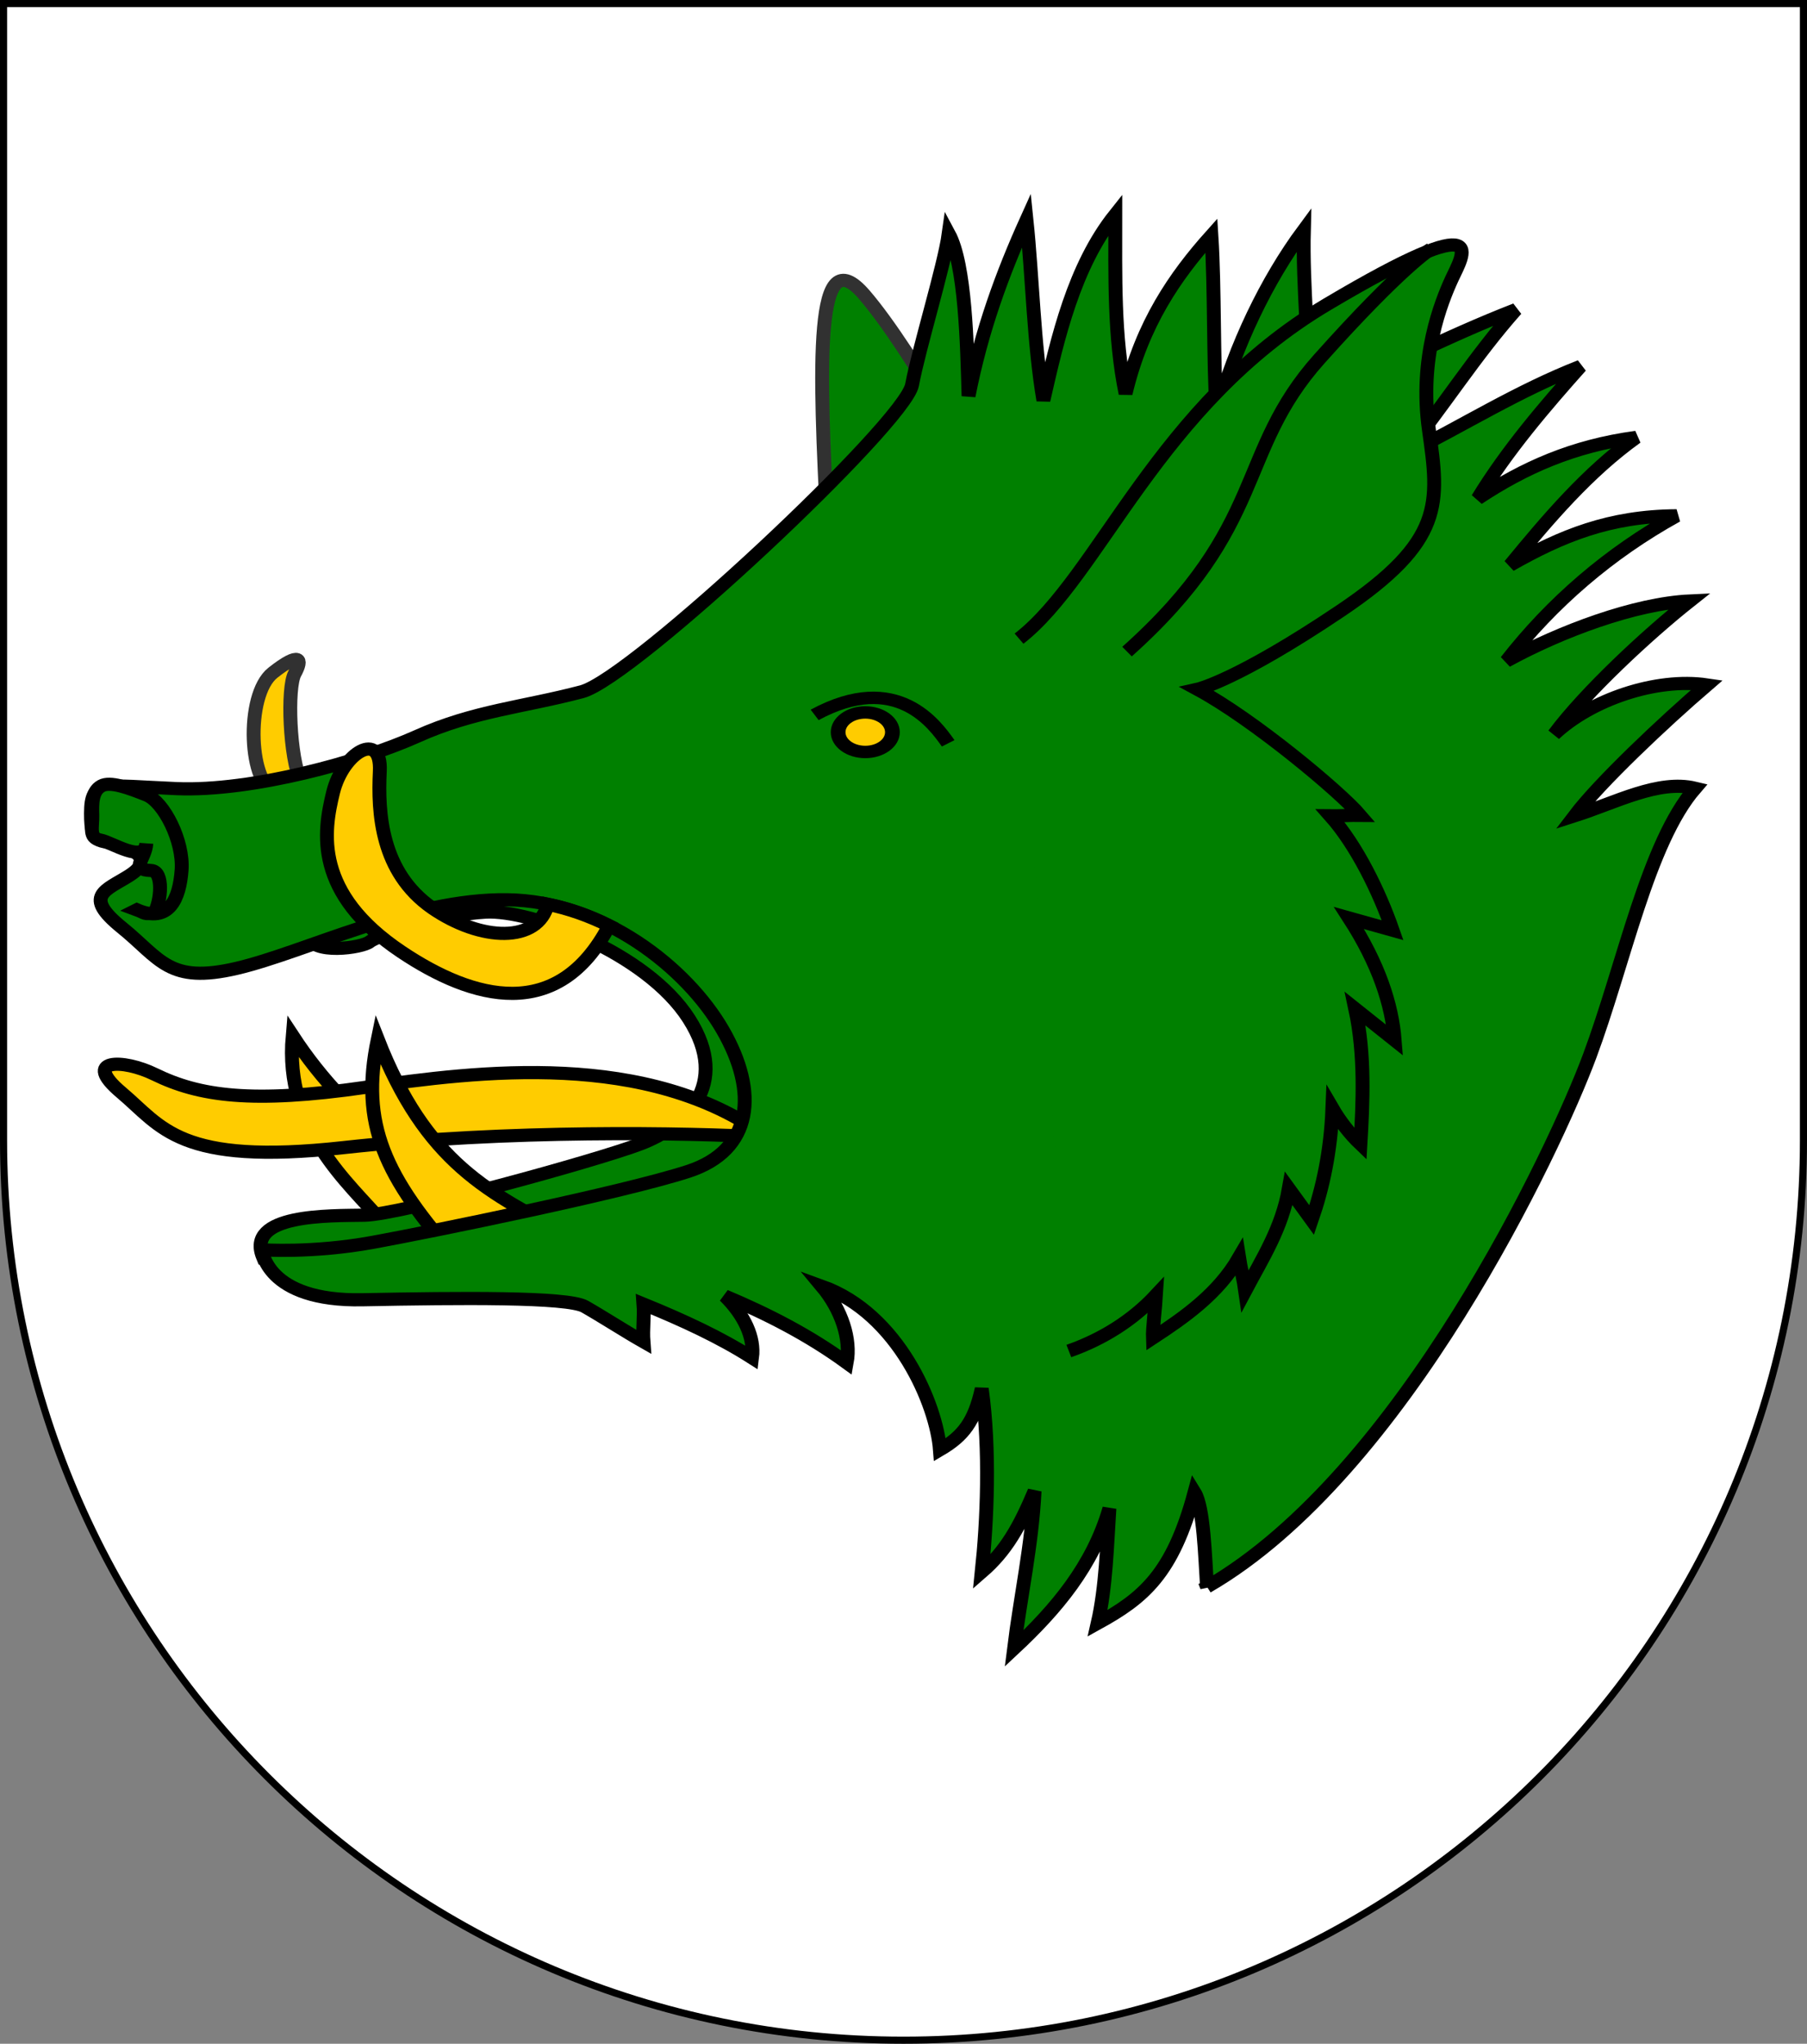 <?xml version="1.0" encoding="UTF-8" standalone="no"?>
<!-- Created with Inkscape (http://www.inkscape.org/) -->

<svg
   xmlns:dc="http://purl.org/dc/elements/1.1/"
   xmlns:cc="http://creativecommons.org/ns#"
   xmlns:rdf="http://www.w3.org/1999/02/22-rdf-syntax-ns#"
   xmlns:svg="http://www.w3.org/2000/svg"
   xmlns="http://www.w3.org/2000/svg"
   xmlns:sodipodi="http://sodipodi.sourceforge.net/DTD/sodipodi-0.dtd"
   xmlns:inkscape="http://www.inkscape.org/namespaces/inkscape"
   width="763"
   height="863"
   id="svg2"
   version="1.1"
   inkscape:version="0.92.4 (5da689c313, 2019-01-14)"
   sodipodi:docname="Grüne_Eber.svg">
  <rect width="100%" height="100%" fill="#808080" stroke="none"/>
  <defs
     id="defs4">
    <inkscape:perspective
       sodipodi:type="inkscape:persp3d"
       inkscape:vp_x="0 : 526.18109 : 1"
       inkscape:vp_y="0 : 1000 : 0"
       inkscape:vp_z="744.09448 : 526.18109 : 1"
       inkscape:persp3d-origin="372.04724 : 350.78739 : 1"
       id="perspective10" />
    <inkscape:perspective
       id="perspective2828"
       inkscape:persp3d-origin="0.5 : 0.33333333 : 1"
       inkscape:vp_z="1 : 0.5 : 1"
       inkscape:vp_y="0 : 1000 : 0"
       inkscape:vp_x="0 : 0.5 : 1"
       sodipodi:type="inkscape:persp3d" />
    <inkscape:perspective
       id="perspective2828-7"
       inkscape:persp3d-origin="0.5 : 0.33333333 : 1"
       inkscape:vp_z="1 : 0.5 : 1"
       inkscape:vp_y="0 : 1000 : 0"
       inkscape:vp_x="0 : 0.5 : 1"
       sodipodi:type="inkscape:persp3d" />
    <inkscape:perspective
       id="perspective3640"
       inkscape:persp3d-origin="0.5 : 0.33333333 : 1"
       inkscape:vp_z="1 : 0.5 : 1"
       inkscape:vp_y="0 : 1000 : 0"
       inkscape:vp_x="0 : 0.5 : 1"
       sodipodi:type="inkscape:persp3d" />
    <inkscape:perspective
       id="perspective3670"
       inkscape:persp3d-origin="0.5 : 0.33333333 : 1"
       inkscape:vp_z="1 : 0.5 : 1"
       inkscape:vp_y="0 : 1000 : 0"
       inkscape:vp_x="0 : 0.5 : 1"
       sodipodi:type="inkscape:persp3d" />
    <inkscape:perspective
       id="perspective3693"
       inkscape:persp3d-origin="0.5 : 0.33333333 : 1"
       inkscape:vp_z="1 : 0.5 : 1"
       inkscape:vp_y="0 : 1000 : 0"
       inkscape:vp_x="0 : 0.5 : 1"
       sodipodi:type="inkscape:persp3d" />
    <inkscape:perspective
       id="perspective3720"
       inkscape:persp3d-origin="0.5 : 0.33333333 : 1"
       inkscape:vp_z="1 : 0.5 : 1"
       inkscape:vp_y="0 : 1000 : 0"
       inkscape:vp_x="0 : 0.5 : 1"
       sodipodi:type="inkscape:persp3d" />
    <inkscape:perspective
       id="perspective3747"
       inkscape:persp3d-origin="0.5 : 0.33333333 : 1"
       inkscape:vp_z="1 : 0.5 : 1"
       inkscape:vp_y="0 : 1000 : 0"
       inkscape:vp_x="0 : 0.5 : 1"
       sodipodi:type="inkscape:persp3d" />
    <inkscape:perspective
       id="perspective3763"
       inkscape:persp3d-origin="0.5 : 0.33333333 : 1"
       inkscape:vp_z="1 : 0.5 : 1"
       inkscape:vp_y="0 : 1000 : 0"
       inkscape:vp_x="0 : 0.5 : 1"
       sodipodi:type="inkscape:persp3d" />
    <inkscape:perspective
       id="perspective3792"
       inkscape:persp3d-origin="0.5 : 0.33333333 : 1"
       inkscape:vp_z="1 : 0.5 : 1"
       inkscape:vp_y="0 : 1000 : 0"
       inkscape:vp_x="0 : 0.5 : 1"
       sodipodi:type="inkscape:persp3d" />
    <inkscape:perspective
       id="perspective3814"
       inkscape:persp3d-origin="0.5 : 0.33333333 : 1"
       inkscape:vp_z="1 : 0.5 : 1"
       inkscape:vp_y="0 : 1000 : 0"
       inkscape:vp_x="0 : 0.5 : 1"
       sodipodi:type="inkscape:persp3d" />
    <inkscape:perspective
       id="perspective3841"
       inkscape:persp3d-origin="0.5 : 0.33333333 : 1"
       inkscape:vp_z="1 : 0.5 : 1"
       inkscape:vp_y="0 : 1000 : 0"
       inkscape:vp_x="0 : 0.5 : 1"
       sodipodi:type="inkscape:persp3d" />
    <inkscape:perspective
       id="perspective3841-5"
       inkscape:persp3d-origin="0.5 : 0.33333333 : 1"
       inkscape:vp_z="1 : 0.5 : 1"
       inkscape:vp_y="0 : 1000 : 0"
       inkscape:vp_x="0 : 0.5 : 1"
       sodipodi:type="inkscape:persp3d" />
    <inkscape:perspective
       id="perspective3872"
       inkscape:persp3d-origin="0.5 : 0.33333333 : 1"
       inkscape:vp_z="1 : 0.5 : 1"
       inkscape:vp_y="0 : 1000 : 0"
       inkscape:vp_x="0 : 0.5 : 1"
       sodipodi:type="inkscape:persp3d" />
    <inkscape:perspective
       id="perspective3898"
       inkscape:persp3d-origin="0.5 : 0.33333333 : 1"
       inkscape:vp_z="1 : 0.5 : 1"
       inkscape:vp_y="0 : 1000 : 0"
       inkscape:vp_x="0 : 0.5 : 1"
       sodipodi:type="inkscape:persp3d" />
    <inkscape:perspective
       id="perspective3920"
       inkscape:persp3d-origin="0.5 : 0.33333333 : 1"
       inkscape:vp_z="1 : 0.5 : 1"
       inkscape:vp_y="0 : 1000 : 0"
       inkscape:vp_x="0 : 0.5 : 1"
       sodipodi:type="inkscape:persp3d" />
    <inkscape:perspective
       id="perspective2860"
       inkscape:persp3d-origin="0.5 : 0.33333333 : 1"
       inkscape:vp_z="1 : 0.5 : 1"
       inkscape:vp_y="0 : 1000 : 0"
       inkscape:vp_x="0 : 0.5 : 1"
       sodipodi:type="inkscape:persp3d" />
    <inkscape:perspective
       id="perspective3672"
       inkscape:persp3d-origin="0.5 : 0.33333333 : 1"
       inkscape:vp_z="1 : 0.5 : 1"
       inkscape:vp_y="0 : 1000 : 0"
       inkscape:vp_x="0 : 0.5 : 1"
       sodipodi:type="inkscape:persp3d" />
    <inkscape:perspective
       id="perspective3695"
       inkscape:persp3d-origin="0.5 : 0.33333333 : 1"
       inkscape:vp_z="1 : 0.5 : 1"
       inkscape:vp_y="0 : 1000 : 0"
       inkscape:vp_x="0 : 0.5 : 1"
       sodipodi:type="inkscape:persp3d" />
    <inkscape:perspective
       id="perspective3261"
       inkscape:persp3d-origin="0.5 : 0.33333333 : 1"
       inkscape:vp_z="1 : 0.5 : 1"
       inkscape:vp_y="0 : 1000 : 0"
       inkscape:vp_x="0 : 0.5 : 1"
       sodipodi:type="inkscape:persp3d" />
    <inkscape:perspective
       id="perspective2828-1"
       inkscape:persp3d-origin="0.5 : 0.33333333 : 1"
       inkscape:vp_z="1 : 0.5 : 1"
       inkscape:vp_y="0 : 1000 : 0"
       inkscape:vp_x="0 : 0.5 : 1"
       sodipodi:type="inkscape:persp3d" />
    <inkscape:perspective
       id="perspective3652"
       inkscape:persp3d-origin="0.5 : 0.33333333 : 1"
       inkscape:vp_z="1 : 0.5 : 1"
       inkscape:vp_y="0 : 1000 : 0"
       inkscape:vp_x="0 : 0.5 : 1"
       sodipodi:type="inkscape:persp3d" />
    <inkscape:perspective
       id="perspective3652-2"
       inkscape:persp3d-origin="0.5 : 0.33333333 : 1"
       inkscape:vp_z="1 : 0.5 : 1"
       inkscape:vp_y="0 : 1000 : 0"
       inkscape:vp_x="0 : 0.5 : 1"
       sodipodi:type="inkscape:persp3d" />
    <inkscape:perspective
       id="perspective3652-5"
       inkscape:persp3d-origin="0.5 : 0.33333333 : 1"
       inkscape:vp_z="1 : 0.5 : 1"
       inkscape:vp_y="0 : 1000 : 0"
       inkscape:vp_x="0 : 0.5 : 1"
       sodipodi:type="inkscape:persp3d" />
    <inkscape:perspective
       id="perspective3727"
       inkscape:persp3d-origin="0.5 : 0.33333333 : 1"
       inkscape:vp_z="1 : 0.5 : 1"
       inkscape:vp_y="0 : 1000 : 0"
       inkscape:vp_x="0 : 0.5 : 1"
       sodipodi:type="inkscape:persp3d" />
    <inkscape:perspective
       id="perspective3843"
       inkscape:persp3d-origin="0.5 : 0.33333333 : 1"
       inkscape:vp_z="1 : 0.5 : 1"
       inkscape:vp_y="0 : 1000 : 0"
       inkscape:vp_x="0 : 0.5 : 1"
       sodipodi:type="inkscape:persp3d" />
    <inkscape:perspective
       id="perspective3970"
       inkscape:persp3d-origin="0.5 : 0.33333333 : 1"
       inkscape:vp_z="1 : 0.5 : 1"
       inkscape:vp_y="0 : 1000 : 0"
       inkscape:vp_x="0 : 0.5 : 1"
       sodipodi:type="inkscape:persp3d" />
    <inkscape:perspective
       id="perspective4007"
       inkscape:persp3d-origin="0.5 : 0.33333333 : 1"
       inkscape:vp_z="1 : 0.5 : 1"
       inkscape:vp_y="0 : 1000 : 0"
       inkscape:vp_x="0 : 0.5 : 1"
       sodipodi:type="inkscape:persp3d" />
    <inkscape:perspective
       id="perspective4062"
       inkscape:persp3d-origin="0.5 : 0.33333333 : 1"
       inkscape:vp_z="1 : 0.5 : 1"
       inkscape:vp_y="0 : 1000 : 0"
       inkscape:vp_x="0 : 0.5 : 1"
       sodipodi:type="inkscape:persp3d" />
    <inkscape:perspective
       id="perspective4153"
       inkscape:persp3d-origin="0.5 : 0.33333333 : 1"
       inkscape:vp_z="1 : 0.5 : 1"
       inkscape:vp_y="0 : 1000 : 0"
       inkscape:vp_x="0 : 0.5 : 1"
       sodipodi:type="inkscape:persp3d" />
    <inkscape:perspective
       id="perspective4316"
       inkscape:persp3d-origin="0.5 : 0.33333333 : 1"
       inkscape:vp_z="1 : 0.5 : 1"
       inkscape:vp_y="0 : 1000 : 0"
       inkscape:vp_x="0 : 0.5 : 1"
       sodipodi:type="inkscape:persp3d" />
    <inkscape:perspective
       id="perspective4316-9"
       inkscape:persp3d-origin="0.5 : 0.33333333 : 1"
       inkscape:vp_z="1 : 0.5 : 1"
       inkscape:vp_y="0 : 1000 : 0"
       inkscape:vp_x="0 : 0.5 : 1"
       sodipodi:type="inkscape:persp3d" />
    <inkscape:perspective
       id="perspective2898"
       inkscape:persp3d-origin="0.5 : 0.33333333 : 1"
       inkscape:vp_z="1 : 0.5 : 1"
       inkscape:vp_y="0 : 1000 : 0"
       inkscape:vp_x="0 : 0.5 : 1"
       sodipodi:type="inkscape:persp3d" />
    <inkscape:perspective
       id="perspective3337"
       inkscape:persp3d-origin="0.5 : 0.33333333 : 1"
       inkscape:vp_z="1 : 0.5 : 1"
       inkscape:vp_y="0 : 1000 : 0"
       inkscape:vp_x="0 : 0.5 : 1"
       sodipodi:type="inkscape:persp3d" />
    <inkscape:perspective
       id="perspective3373"
       inkscape:persp3d-origin="0.5 : 0.33333333 : 1"
       inkscape:vp_z="1 : 0.5 : 1"
       inkscape:vp_y="0 : 1000 : 0"
       inkscape:vp_x="0 : 0.5 : 1"
       sodipodi:type="inkscape:persp3d" />
    <inkscape:perspective
       id="perspective3191"
       inkscape:persp3d-origin="0.5 : 0.33333333 : 1"
       inkscape:vp_z="1 : 0.5 : 1"
       inkscape:vp_y="0 : 1000 : 0"
       inkscape:vp_x="0 : 0.5 : 1"
       sodipodi:type="inkscape:persp3d" />
    <inkscape:perspective
       id="perspective3606"
       inkscape:persp3d-origin="0.5 : 0.33333333 : 1"
       inkscape:vp_z="1 : 0.5 : 1"
       inkscape:vp_y="0 : 1000 : 0"
       inkscape:vp_x="0 : 0.5 : 1"
       sodipodi:type="inkscape:persp3d" />
    <inkscape:perspective
       id="perspective5054"
       inkscape:persp3d-origin="0.5 : 0.33333333 : 1"
       inkscape:vp_z="1 : 0.5 : 1"
       inkscape:vp_y="0 : 1000 : 0"
       inkscape:vp_x="0 : 0.5 : 1"
       sodipodi:type="inkscape:persp3d" />
    <inkscape:perspective
       id="perspective5466"
       inkscape:persp3d-origin="0.5 : 0.33333333 : 1"
       inkscape:vp_z="1 : 0.5 : 1"
       inkscape:vp_y="0 : 1000 : 0"
       inkscape:vp_x="0 : 0.5 : 1"
       sodipodi:type="inkscape:persp3d" />
    <inkscape:perspective
       id="perspective5466-3"
       inkscape:persp3d-origin="0.5 : 0.33333333 : 1"
       inkscape:vp_z="1 : 0.5 : 1"
       inkscape:vp_y="0 : 1000 : 0"
       inkscape:vp_x="0 : 0.5 : 1"
       sodipodi:type="inkscape:persp3d" />
    <inkscape:perspective
       id="perspective6147"
       inkscape:persp3d-origin="0.5 : 0.33333333 : 1"
       inkscape:vp_z="1 : 0.5 : 1"
       inkscape:vp_y="0 : 1000 : 0"
       inkscape:vp_x="0 : 0.5 : 1"
       sodipodi:type="inkscape:persp3d" />
    <inkscape:perspective
       id="perspective6821"
       inkscape:persp3d-origin="0.5 : 0.33333333 : 1"
       inkscape:vp_z="1 : 0.5 : 1"
       inkscape:vp_y="0 : 1000 : 0"
       inkscape:vp_x="0 : 0.5 : 1"
       sodipodi:type="inkscape:persp3d" />
  </defs>
  <sodipodi:namedview
     id="base"
     pagecolor="#ffffff"
     bordercolor="#666666"
     borderopacity="1.0"
     inkscape:pageopacity="0.0"
     inkscape:pageshadow="2"
     inkscape:zoom="0.7"
     inkscape:cx="-93.226214"
     inkscape:cy="425.52781"
     inkscape:document-units="px"
     inkscape:current-layer="layer1"
     showgrid="true"
     inkscape:window-width="1920"
     inkscape:window-height="1001"
     inkscape:window-x="-9"
     inkscape:window-y="-9"
     inkscape:window-maximized="1"
     inkscape:snap-bbox="true"
     inkscape:bbox-paths="true"
     inkscape:bbox-nodes="true"
     inkscape:snap-bbox-midpoints="true"
     inkscape:snap-bbox-edge-midpoints="true"
     inkscape:object-paths="true"
     inkscape:snap-intersection-paths="true"
     inkscape:object-nodes="true"
     inkscape:snap-smooth-nodes="true"
     inkscape:snap-midpoints="true"
     inkscape:snap-center="true"
     inkscape:snap-object-midpoints="true"
     inkscape:snap-text-baseline="true"
     inkscape:snap-page="true">
    <inkscape:grid
       type="xygrid"
       id="grid2816"
       empspacing="5"
       visible="true"
       enabled="true"
       snapvisiblegridlinesonly="true" />
  </sodipodi:namedview>
  <g
     inkscape:label="Ebene 1"
     inkscape:groupmode="layer"
     id="layer1"
     transform="translate(-1.644,-192.036)">
    <path
       style="fill:#ffffff;fill-opacity:1;stroke:#000000;stroke-width:3;stroke-miterlimit:4;stroke-opacity:1;stroke-dasharray:none"
       d="m 3.144,193.536 0,480 c 0,209.868 170.132,380 380,380 209.868,0 380,-170.132 380,-380 l 0,-480 -760,0 z"
       id="path2850" />
    <g
       transform="matrix(2.333,0,0,2.212,-258.147,-1150.494)"
       inkscape:label="Calque 1"
       id="g9543"
       style="display:inline;fill:#008000;stroke:#313131;stroke-width:2.512;stroke-miterlimit:4;stroke-dasharray:none">
      <g
         style="fill:#008000;stroke:#313131;stroke-width:2.629;stroke-miterlimit:4;stroke-dasharray:none"
         transform="matrix(0.955,0,0,0.956,-90.005,22.747)"
         id="g9545">
        <path
           id="path9547"
           style="fill:#008000;fill-opacity:1;fill-rule:evenodd;stroke:#313131;stroke-width:2.629;stroke-linecap:butt;stroke-linejoin:miter;stroke-miterlimit:4;stroke-dasharray:none;stroke-opacity:1"
           d="m 367.702,717.268 c -1.669,-34.021 -2.503,-58.921 6.953,-47.334 9.456,11.587 23.919,39.938 23.919,39.938 z"
           inkscape:connector-curvature="0" />
        <path
           id="path9549"
           style="fill:#ffcc00;fill-opacity:1;fill-rule:evenodd;stroke:#000000;stroke-width:2.629;stroke-linecap:butt;stroke-linejoin:miter;stroke-miterlimit:4;stroke-dasharray:none;stroke-opacity:1"
           d="m 283.419,855.22 c -6.49,-8.019 -18.683,-18.478 -17.11,-37.305 11.058,17.793 26.443,28.393 43.856,37.479 z"
           inkscape:connector-curvature="0" />
        <path
           id="path9551"
           style="fill:#008000;fill-opacity:1;fill-rule:evenodd;stroke:#000000;stroke-width:2.629;stroke-linecap:butt;stroke-linejoin:miter;stroke-miterlimit:4;stroke-dasharray:none;stroke-opacity:1"
           d="m 260.72,862.168 c -3.477,-8.752 12.537,-8.324 19.234,-8.445 6.814,-0.123 44.193,-10.959 52.426,-14.299 8.118,-3.293 17.105,-11.587 9.039,-24.9 -8.066,-13.313 -29.898,-21.818 -38.52,-21.325 -8.622,0.493 -20.581,4.684 -21.972,5.917 -1.391,1.233 -11.125,2.712 -11.681,-1.233 -0.556,-3.944 63.412,-24.406 63.412,-24.406 l 53.4,73.712 z"
           inkscape:connector-curvature="0" />
        <path
           id="path9553"
           style="fill:#ffcc00;fill-opacity:1;fill-rule:evenodd;stroke:#313131;stroke-width:2.629;stroke-linecap:butt;stroke-linejoin:miter;stroke-miterlimit:4;stroke-dasharray:none;stroke-opacity:1"
           d="m 267.883,767.187 c -2.156,-4.82 -2.654,-18.793 -1.18,-21.616 1.51,-2.893 1.068,-4.481 -4.13,-0.174 -5.401,4.475 -4.499,23.109 0.59,23.708 z"
           inkscape:connector-curvature="0" />
        <path
           id="path9555"
           style="fill:#ffcc00;fill-opacity:1;fill-rule:evenodd;stroke:#000000;stroke-width:2.629;stroke-linecap:butt;stroke-linejoin:miter;stroke-miterlimit:4;stroke-dasharray:none;stroke-opacity:1"
           d="m 356.185,838.137 c -22.616,-17.432 -54.563,-13.215 -76.109,-9.936 -21.514,3.273 -31.466,1.743 -39.923,-2.615 -6.016,-3.1 -13.963,-3.138 -6.293,3.661 7.67,6.799 10.862,14.615 42.086,10.982 31.466,-3.661 65.096,-2.963 80.239,-2.092 z"
           inkscape:connector-curvature="0" />
        <path
           id="path9557"
           style="fill:#ffcc00;fill-opacity:1;fill-rule:evenodd;stroke:#000000;stroke-width:2.629;stroke-linecap:butt;stroke-linejoin:miter;stroke-miterlimit:4;stroke-dasharray:none;stroke-opacity:1"
           d="m 297.776,862.716 c -14.16,-16.735 -18.683,-27.194 -15.34,-44.104 9.092,24.417 20.74,30.833 38.153,39.92 z"
           inkscape:connector-curvature="0" />
        <path
           id="path9559"
           style="fill:#008000;fill-opacity:1;fill-rule:evenodd;stroke:#000000;stroke-width:2.629;stroke-linecap:butt;stroke-linejoin:miter;stroke-miterlimit:4;stroke-dasharray:none;stroke-opacity:1"
           d="m 439.597,927.928 c 37.13,-22.558 65.968,-87.43 72.519,-105.972 6.534,-18.493 11.029,-42.594 19.991,-53.487 -6.959,-1.771 -14.987,2.848 -22.859,5.501 4.82,-6.688 16.86,-18.654 25.118,-26.132 -9.688,-1.52 -22.086,2.999 -28.992,9.861 5.98,-8.464 17.8,-20.01 25.726,-26.625 -10.383,0.504 -24.521,6.063 -34.765,11.991 8.622,-11.639 19.469,-21.553 32.262,-29.001 -12.701,0.082 -21.786,3.986 -31.567,9.861 7.278,-9.327 14.694,-18.531 23.919,-25.516 -11.959,1.685 -21.276,6.081 -30.037,12.203 5.562,-9.615 12.794,-18.49 19.469,-26.379 -11.774,4.848 -22.018,11.669 -33.514,17.75 7.602,-9.861 13.396,-19.722 21.276,-29.091 -13.767,5.629 -26.005,12.491 -39.355,18.736 0.278,-11.423 -1.113,-23.215 -0.834,-34.637 -7.046,10.026 -12.979,23.009 -16.548,36.61 -0.649,-10.765 -0.324,-24.735 -0.973,-35.5 -6.907,8.135 -13.118,17.627 -16.27,31.556 -2.225,-11.34 -1.947,-23.42 -1.947,-35.747 -7.834,10.354 -10.94,24.653 -13.628,37.103 -1.808,-11.135 -2.086,-24.735 -3.198,-35.993 -4.543,10.601 -8.529,21.941 -10.986,35.131 -0.278,-10.272 -0.591,-26.235 -3.755,-32.419 -0.857,6.473 -5.61,22.671 -6.953,30.2 -1.365,7.649 -52.844,58.551 -62.578,61.263 -10.994,3.063 -20.503,3.825 -31.15,8.875 -10.705,5.078 -31.428,11.094 -45.612,10.478 -14.045,-0.616 -16.247,-1.859 -16.27,4.931 -0.023,6.666 1.69,5.104 5.284,6.287 3.547,1.167 6.397,3.205 1.947,6.163 -4.45,2.958 -8.831,4.008 -1.391,10.354 7.37,6.287 8.863,11.349 21.833,8.136 12.933,-3.205 32.955,-13.929 51.175,-13.682 18.217,0.247 34.125,13.659 40.884,26.009 6.814,12.45 5.702,24.037 -6.536,28.228 -12.237,4.191 -48.255,11.957 -59.797,14.175 -11.514,2.213 -20.998,1.479 -20.998,1.479 0,0 0.697,10.364 19.051,9.984 18.357,-0.379 38.871,-0.6 42.136,1.356 3.265,1.956 7.695,4.972 11.125,7.026 -0.185,-2.547 0.185,-4.972 2e-5,-7.519 7.648,3.287 14.601,6.697 20.581,10.724 0.51,-4.068 -1.483,-8.505 -5.145,-12.326 8.066,3.575 15.853,7.766 23.084,13.313 0.834,-4.725 -0.973,-10.56 -4.728,-15.285 14.555,5.506 21.74,23.708 22.389,32.665 4.45,-2.753 6.536,-5.629 7.927,-12.203 1.622,12.285 1.02,26.42 0,36.61 4.635,-4.232 7.185,-9.081 10.012,-16.148 -0.51,10.765 -2.689,21.16 -3.894,31.433 8.019,-7.889 14.926,-16.518 18.078,-27.981 -0.464,7.396 -0.649,15.655 -2.225,22.927 8.622,-5.013 14.184,-9.779 18.356,-26.132 1.761,2.999 1.993,13.025 2.364,18.86 z"
           inkscape:connector-curvature="0" />
        <path
           id="path9561"
           style="fill:#ffcc00;fill-opacity:1;fill-rule:evenodd;stroke:#000000;stroke-width:2.629;stroke-linecap:butt;stroke-linejoin:miter;stroke-miterlimit:4;stroke-dasharray:none;stroke-opacity:1"
           d="m 286.966,801.173 c 13.507,9.513 29.599,14.256 39.32,-5.254 -3.641,-1.925 -7.546,-3.405 -11.641,-4.285 -1.803,7.767 -12.588,7.516 -21.917,0.721 -9.695,-7.152 -10.292,-18.893 -9.899,-27.26 0.393,-8.367 -6.995,-3.784 -8.85,4.184 -1.847,7.932 -3.705,20.138 12.987,31.894 z"
           inkscape:connector-curvature="0" />
        <path
           id="path9563"
           style="fill:#008000;fill-opacity:1;fill-rule:evenodd;stroke:#000000;stroke-width:2.629;stroke-linecap:butt;stroke-linejoin:miter;stroke-miterlimit:4;stroke-dasharray:none;stroke-opacity:1"
           d="m 403.974,738.598 c 15.34,-12.551 26.26,-46.66 58.409,-66.766 32.056,-20.047 25.566,-9.588 23.6,-5.055 -1.967,4.532 -6.27,15.687 -4.327,30.158 1.967,14.643 2.95,22.139 -16.716,36.085 -19.666,13.946 -27.14,15.689 -27.14,15.689 10.668,6.064 27.04,20.496 30.825,25.166 -1.622,-0.021 -4.227,0.132 -5.652,0.111 5.048,5.985 9.309,15.282 11.8,22.836 -2.753,-0.814 -5.507,-1.627 -8.26,-2.441 5.638,9.181 8.129,17.316 8.653,24.405 -2.491,-2.092 -4.982,-4.184 -7.473,-6.276 1.901,9.297 1.442,18.769 0.983,27.02 -1.967,-1.976 -3.933,-4.649 -5.31,-7.147 -0.328,8.658 -1.836,15.921 -3.933,22.313 -1.442,-2.092 -2.884,-4.184 -4.327,-6.276 -1.311,7.903 -4.982,13.888 -8.26,20.396 -0.262,-1.976 -0.918,-4.823 -1.18,-6.624 -3.999,7.263 -10.358,11.912 -16.323,16.038 -0.066,-1.743 0.459,-6.276 0.59,-8.542 -4.523,5.113 -10.227,8.832 -16.52,11.157"
           inkscape:connector-curvature="0" />
        <path
           id="path9565"
           style="fill:#008000;fill-opacity:1;fill-rule:evenodd;stroke:#000000;stroke-width:2.629;stroke-linecap:butt;stroke-linejoin:miter;stroke-miterlimit:4;stroke-dasharray:none;stroke-opacity:1"
           d="m 424.439,741.182 c 26.7,-25.146 20.614,-39.77 36.434,-58.428 15.686,-18.5 21.137,-21.941 21.137,-21.941"
           inkscape:connector-curvature="0" />
        <g
           transform="matrix(0.514,0,0,0.456,767.295,662.939)"
           style="fill:#008000;stroke:#313131;stroke-width:5.432;stroke-miterlimit:4;stroke-dasharray:none;stroke-opacity:1"
           id="g9567">
          <path
             d="m -782.212,199.309 c 30.299,-19.478 44.366,4.328 49.235,12.444"
             style="fill:#008000;stroke:#000000;stroke-width:5.432;stroke-linecap:butt;stroke-linejoin:miter;stroke-miterlimit:4;stroke-dasharray:none;stroke-opacity:1"
             id="path9569"
             inkscape:connector-curvature="0" />
          <path
             d="m -753.536,206.884 c 0,4.781 -4.481,8.657 -10.009,8.657 -5.528,0 -10.009,-3.876 -10.009,-8.657 0,-4.781 4.481,-8.657 10.009,-8.657 5.528,0 10.009,3.876 10.009,8.657 z"
             style="fill:#ffcc00;fill-opacity:1;stroke:#000000;stroke-width:5.432;stroke-linecap:round;stroke-linejoin:miter;stroke-miterlimit:4;stroke-dasharray:none;stroke-dashoffset:0;stroke-opacity:1"
             id="path9571"
             inkscape:connector-curvature="0" />
        </g>
        <path
           id="path9573"
           style="fill:#008000;fill-opacity:1;fill-rule:evenodd;stroke:#000000;stroke-width:2.629;stroke-linecap:butt;stroke-linejoin:miter;stroke-miterlimit:4;stroke-dasharray:none;stroke-opacity:1"
           d="m 236.786,792.744 c 6.097,2.789 8.087,-2.198 8.48,-7.95 0.393,-5.753 -3.343,-13.597 -6.687,-14.992 -3.343,-1.395 -6.866,-2.79 -8.548,-1.777 -1.778,1.072 -1.748,3.485 -1.681,5.823 0.067,2.338 -0.743,4.554 1.508,4.968 2.118,0.389 8.327,4.779 8.721,0.685 -0.165,3.165 -3.238,5.221 0.892,5.395 2.469,0.104 1.883,6.28 0.644,8.414 -1.946,0.45 -1.722,0.06 -3.33,-0.566 z"
           inkscape:connector-curvature="0" />
      </g>
    </g>
  </g>
</svg>
